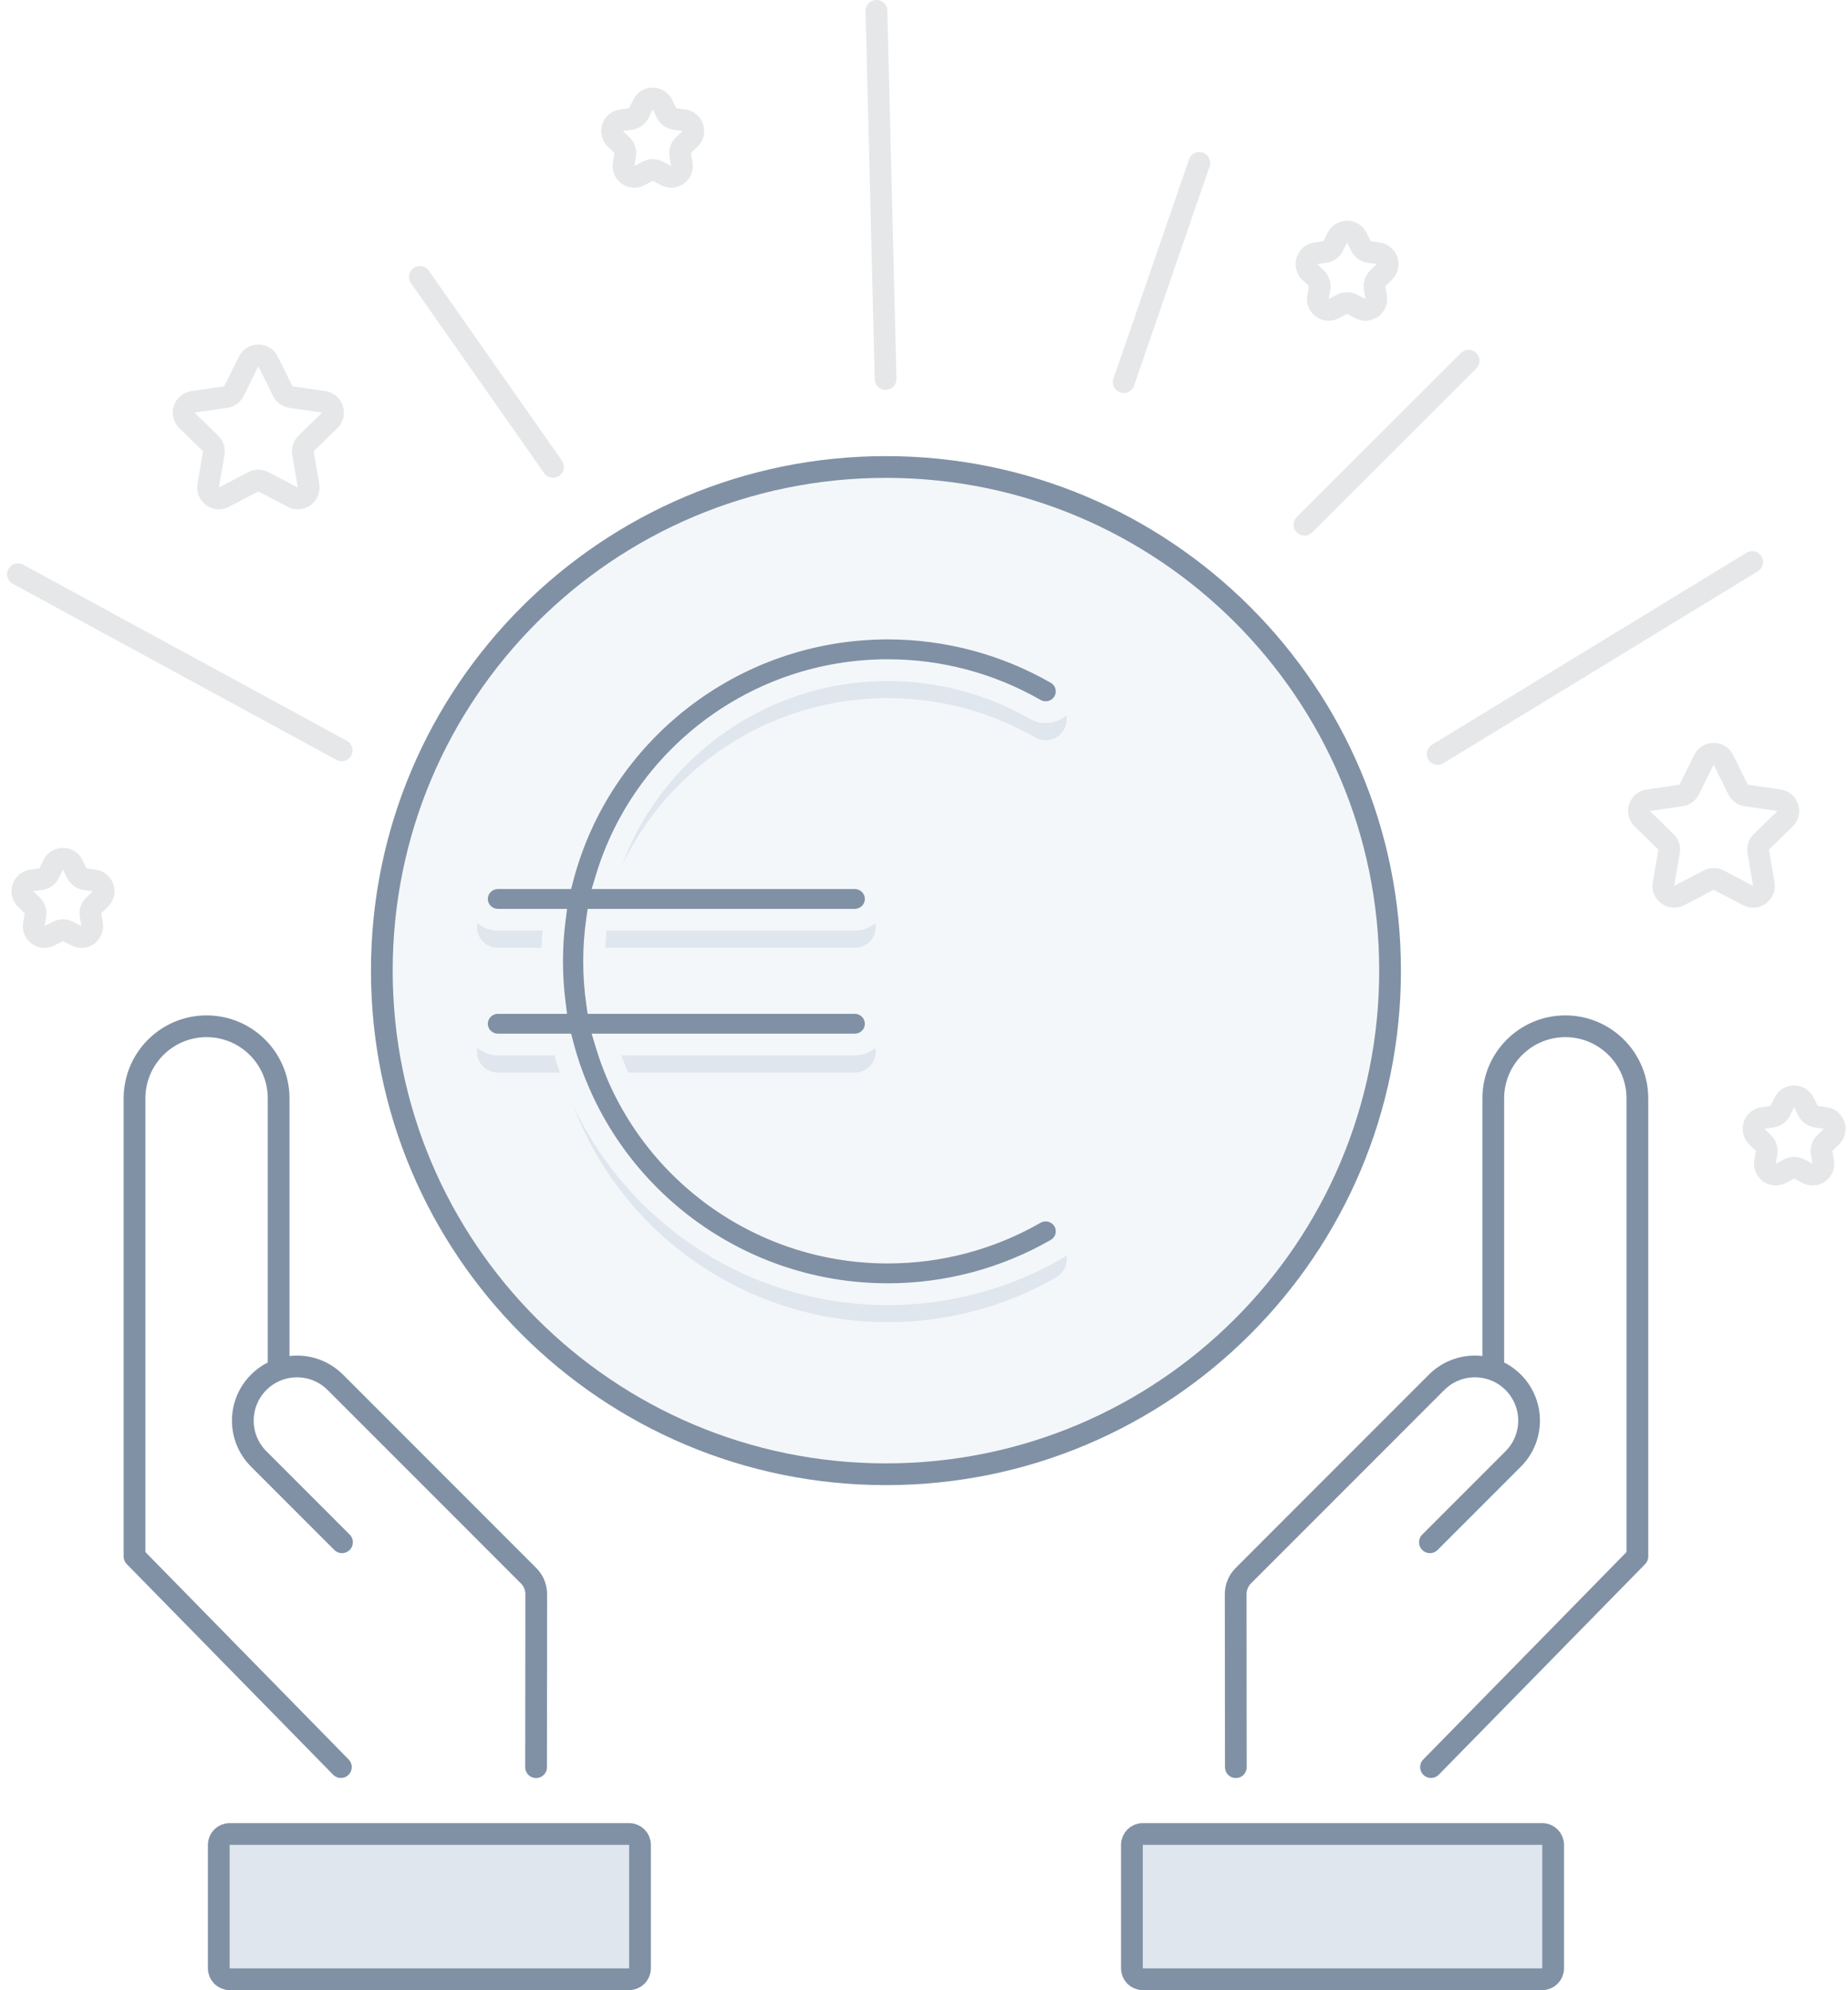 <svg width="170" height="183" viewBox="0 0 170 183" fill="none" xmlns="http://www.w3.org/2000/svg">
    <rect width="100%" height="100%" fill="white"/>
    <path d="M131.641 162.491L150.625 143.125V100.999C150.625 97.338 147.657 94.37 143.996 94.37V94.37C140.336 94.37 137.368 97.338 137.368 100.999V125.448" stroke="#8091A5" stroke-width="2" stroke-linecap="round" stroke-linejoin="round"/>
    <path d="M113.686 162.499L113.671 146.595C113.67 145.955 113.924 145.341 114.377 144.889L132.156 127.109C134.102 125.164 137.256 125.164 139.202 127.109V127.109C141.148 129.055 141.148 132.209 139.202 134.155L131.54 141.817" stroke="#8091A5" stroke-width="2" stroke-linecap="round" stroke-linejoin="round"/>
    <path d="M141.875 168.641C142.427 168.641 142.875 169.088 142.875 169.641V181C142.875 181.552 142.427 182 141.875 182H105.125C104.573 182 104.125 181.552 104.125 181V169.641C104.125 169.088 104.573 168.641 105.125 168.641H141.875Z" fill="#DFE6EE" stroke="#8091A5" stroke-width="2" stroke-linecap="round" stroke-linejoin="round"/>
    <path d="M31.359 162.491L12.375 143.125L12.375 100.999C12.375 97.338 15.343 94.37 19.004 94.37V94.37C22.665 94.37 25.632 97.338 25.632 100.999V125.448" stroke="#8091A5" stroke-width="2" stroke-linecap="round" stroke-linejoin="round"/>
    <path d="M49.314 162.499L49.329 146.595C49.33 145.955 49.076 145.341 48.623 144.889L30.844 127.109C28.898 125.164 25.744 125.164 23.798 127.109V127.109C21.852 129.055 21.852 132.209 23.798 134.155L31.46 141.817" stroke="#8091A5" stroke-width="2" stroke-linecap="round" stroke-linejoin="round"/>
    <path d="M21.125 168.641C20.573 168.641 20.125 169.088 20.125 169.641V181C20.125 181.552 20.573 182 21.125 182H57.875C58.427 182 58.875 181.552 58.875 181V169.641C58.875 169.088 58.427 168.641 57.875 168.641H21.125Z" fill="#DFE6EE" stroke="#8091A5" stroke-width="2" stroke-linecap="round" stroke-linejoin="round"/>
    <path fill-rule="evenodd" clip-rule="evenodd" d="M81.5 135.563C107.112 135.563 127.875 114.829 127.875 89.252C127.875 63.676 107.112 42.942 81.5 42.942C55.888 42.942 35.125 63.676 35.125 89.252C35.125 114.829 55.888 135.563 81.5 135.563Z" fill="#F4F7FA" stroke="#8091A5" stroke-width="2"/>
    <path fill-rule="evenodd" clip-rule="evenodd" d="M51.029 94.804C50.871 93.551 50.789 92.275 50.789 90.98C50.789 89.684 50.871 88.406 51.029 87.152H45.806C44.74 87.152 43.875 86.297 43.875 85.24C43.875 84.182 44.74 83.327 45.806 83.327H51.767C55.205 70.141 67.313 60.373 81.68 60.373C87.111 60.373 92.465 61.8 97.161 64.497C98.084 65.027 98.399 66.198 97.864 67.112C97.331 68.026 96.145 68.338 95.225 67.806C91.116 65.446 86.432 64.199 81.68 64.199C69.459 64.199 59.106 72.277 55.775 83.327H78.629C79.695 83.327 80.56 84.182 80.56 85.24C80.56 86.297 79.695 87.152 78.629 87.152H54.926C54.745 88.403 54.651 89.681 54.651 90.98C54.651 92.278 54.745 93.555 54.925 94.804H78.629C79.695 94.804 80.56 95.659 80.56 96.716C80.56 97.774 79.695 98.629 78.629 98.629H55.774C59.105 109.679 69.458 117.757 81.68 117.757C86.436 117.757 91.118 116.51 95.225 114.148C96.144 113.618 97.325 113.93 97.864 114.842C98.399 115.756 98.086 116.927 97.163 117.457C92.469 120.156 87.115 121.583 81.68 121.583C67.312 121.583 55.203 111.814 51.766 98.629H45.806C44.74 98.629 43.875 97.774 43.875 96.716C43.875 95.659 44.74 94.804 45.806 94.804H51.029Z" fill="#DFE6EE"/>
    <path fill-rule="evenodd" clip-rule="evenodd" d="M51.029 92.226C50.871 90.974 50.789 89.697 50.789 88.403C50.789 87.107 50.871 85.829 51.029 84.575H45.806C44.74 84.575 43.875 83.72 43.875 82.662C43.875 81.605 44.74 80.75 45.806 80.75H51.767C55.205 67.564 67.313 57.796 81.68 57.796C87.111 57.796 92.465 59.223 97.161 61.92C98.084 62.45 98.399 63.621 97.864 64.535C97.331 65.449 96.145 65.761 95.225 65.229C91.116 62.869 86.432 61.622 81.68 61.622C69.459 61.622 59.106 69.7 55.775 80.75H78.629C79.695 80.75 80.56 81.605 80.56 82.662C80.56 83.72 79.695 84.575 78.629 84.575H54.926C54.745 85.826 54.651 87.103 54.651 88.403C54.651 89.701 54.745 90.977 54.925 92.226H78.629C79.695 92.226 80.56 93.081 80.56 94.139C80.56 95.197 79.695 96.052 78.629 96.052H55.774C59.105 107.102 69.458 115.18 81.68 115.18C86.436 115.18 91.118 113.933 95.225 111.57C96.144 111.04 97.325 111.352 97.864 112.265C98.399 113.179 98.086 114.35 97.163 114.879C92.469 117.578 87.115 119.005 81.68 119.005C67.312 119.005 55.203 109.237 51.766 96.052H45.806C44.74 96.052 43.875 95.197 43.875 94.139C43.875 93.081 44.74 92.226 45.806 92.226H51.029Z" fill="#8091A5"/>
    <path d="M51.029 92.226V93.226H52.163L52.021 92.101L51.029 92.226ZM51.029 84.575L52.022 84.701L52.164 83.575H51.029V84.575ZM51.767 80.75V81.75H52.539L52.734 81.002L51.767 80.75ZM97.161 61.92L96.663 62.787L96.663 62.787L97.161 61.92ZM97.864 64.535L97.001 64.03L97 64.031L97.864 64.535ZM95.225 65.229L95.725 64.363L95.723 64.362L95.225 65.229ZM55.775 80.75L54.818 80.461L54.429 81.75H55.775V80.75ZM54.926 84.575V83.575H54.061L53.936 84.432L54.926 84.575ZM54.925 92.226L53.936 92.37L54.06 93.226H54.925V92.226ZM55.774 96.052V95.052H54.428L54.817 96.341L55.774 96.052ZM95.225 111.57L95.723 112.437L95.724 112.437L95.225 111.57ZM97.864 112.265L98.727 111.76L98.725 111.756L97.864 112.265ZM97.163 114.879L96.665 114.012L96.665 114.013L97.163 114.879ZM51.766 96.052L52.734 95.8L52.539 95.052H51.766V96.052ZM49.789 88.403C49.789 89.739 49.873 91.057 50.037 92.352L52.021 92.101C51.868 90.889 51.789 89.655 51.789 88.403H49.789ZM50.037 84.45C49.874 85.745 49.789 87.065 49.789 88.403H51.789C51.789 87.149 51.868 85.913 52.022 84.701L50.037 84.45ZM45.806 85.575H51.029V83.575H45.806V85.575ZM42.875 82.662C42.875 84.282 44.197 85.575 45.806 85.575V83.575C45.283 83.575 44.875 83.158 44.875 82.662H42.875ZM45.806 79.75C44.197 79.75 42.875 81.043 42.875 82.662H44.875C44.875 82.166 45.283 81.75 45.806 81.75V79.75ZM51.767 79.75H45.806V81.75H51.767V79.75ZM81.68 56.796C66.851 56.796 54.351 66.878 50.799 80.497L52.734 81.002C56.059 68.251 67.774 58.796 81.68 58.796V56.796ZM97.659 61.053C92.811 58.269 87.286 56.796 81.68 56.796V58.796C86.937 58.796 92.119 60.178 96.663 62.787L97.659 61.053ZM98.727 65.04C99.545 63.642 99.06 61.857 97.659 61.053L96.663 62.787C97.108 63.043 97.253 63.599 97.001 64.03L98.727 65.04ZM94.725 66.095C96.118 66.9 97.915 66.433 98.728 65.038L97 64.031C96.747 64.466 96.173 64.622 95.725 64.363L94.725 66.095ZM81.68 62.622C86.257 62.622 90.77 63.823 94.726 66.096L95.723 64.362C91.462 61.914 86.606 60.622 81.68 60.622V62.622ZM56.733 81.038C59.939 70.403 69.908 62.622 81.68 62.622V60.622C69.01 60.622 58.274 68.996 54.818 80.461L56.733 81.038ZM78.629 79.75H55.775V81.75H78.629V79.75ZM81.56 82.662C81.56 81.043 80.238 79.75 78.629 79.75V81.75C79.152 81.75 79.56 82.166 79.56 82.662H81.56ZM78.629 85.575C80.238 85.575 81.56 84.282 81.56 82.662H79.56C79.56 83.158 79.152 83.575 78.629 83.575V85.575ZM54.926 85.575H78.629V83.575H54.926V85.575ZM55.651 88.403C55.651 87.152 55.741 85.922 55.916 84.719L53.936 84.432C53.748 85.729 53.651 87.055 53.651 88.403H55.651ZM55.915 92.083C55.741 90.881 55.651 89.652 55.651 88.403H53.651C53.651 89.749 53.748 91.073 53.936 92.37L55.915 92.083ZM54.925 93.226H78.629V91.226H54.925V93.226ZM78.629 93.226C79.152 93.226 79.56 93.643 79.56 94.139H81.56C81.56 92.52 80.238 91.226 78.629 91.226V93.226ZM79.56 94.139C79.56 94.635 79.152 95.052 78.629 95.052V97.052C80.238 97.052 81.56 95.759 81.56 94.139H79.56ZM78.629 95.052H55.774V97.052H78.629V95.052ZM81.68 114.18C69.907 114.18 59.937 106.398 56.732 95.763L54.817 96.341C58.272 107.805 69.009 116.18 81.68 116.18V114.18ZM94.726 110.703C90.772 112.978 86.261 114.18 81.68 114.18V116.18C86.61 116.18 91.464 114.887 95.723 112.437L94.726 110.703ZM98.725 111.756C97.908 110.372 96.119 109.9 94.725 110.704L95.724 112.437C96.168 112.181 96.743 112.332 97.003 112.773L98.725 111.756ZM97.661 115.747C99.063 114.942 99.544 113.156 98.727 111.76L97.001 112.77C97.254 113.202 97.109 113.758 96.665 114.012L97.661 115.747ZM81.68 120.005C87.289 120.005 92.816 118.533 97.662 115.746L96.665 114.013C92.123 116.624 86.941 118.005 81.68 118.005V120.005ZM50.798 96.304C54.349 109.924 66.85 120.005 81.68 120.005V118.005C67.773 118.005 56.058 108.55 52.734 95.8L50.798 96.304ZM51.766 95.052H45.806V97.052H51.766V95.052ZM45.806 95.052C45.283 95.052 44.875 94.635 44.875 94.139H42.875C42.875 95.759 44.197 97.052 45.806 97.052V95.052ZM44.875 94.139C44.875 93.643 45.283 93.226 45.806 93.226V91.226C44.197 91.226 42.875 92.52 42.875 94.139H44.875ZM45.806 93.226H51.029V91.226H45.806V93.226Z" fill="#F4F7FA"/>
    <path opacity="0.12" fill-rule="evenodd" clip-rule="evenodd" d="M158.106 80.933C157.815 80.781 157.467 80.781 157.176 80.933L154.477 82.351C153.743 82.736 152.886 82.113 153.026 81.296L153.541 78.298C153.597 77.973 153.489 77.642 153.253 77.412L151.073 75.29C150.479 74.712 150.806 73.703 151.627 73.584L154.642 73.146C154.968 73.099 155.249 72.895 155.395 72.6L156.745 69.869C157.112 69.126 158.171 69.126 158.538 69.869L159.887 72.6C160.033 72.895 160.315 73.099 160.64 73.146L163.656 73.584C164.476 73.703 164.804 74.712 164.21 75.29L162.029 77.412C161.793 77.642 161.685 77.973 161.741 78.298L162.256 81.296C162.396 82.113 161.539 82.736 160.806 82.351L158.106 80.933Z" stroke="#313541" stroke-width="2" stroke-linecap="round" stroke-linejoin="round"/>
    <path opacity="0.12" fill-rule="evenodd" clip-rule="evenodd" d="M60.509 15.746C60.218 15.593 59.87 15.593 59.579 15.746L58.817 16.146C58.084 16.531 57.227 15.908 57.367 15.091L57.512 14.248C57.568 13.923 57.46 13.592 57.224 13.362L56.611 12.765C56.017 12.187 56.344 11.178 57.165 11.059L58.014 10.936C58.34 10.889 58.621 10.684 58.767 10.39L59.148 9.619C59.515 8.877 60.574 8.877 60.941 9.619L61.321 10.39C61.467 10.684 61.748 10.889 62.074 10.936L62.923 11.059C63.744 11.178 64.071 12.187 63.477 12.765L62.864 13.362C62.628 13.592 62.521 13.923 62.576 14.248L62.721 15.091C62.861 15.908 62.005 16.531 61.271 16.146L60.509 15.746Z" stroke="#313541" stroke-width="2" stroke-linecap="round" stroke-linejoin="round"/>
    <path opacity="0.12" fill-rule="evenodd" clip-rule="evenodd" d="M124.384 27.979C124.093 27.826 123.745 27.826 123.454 27.979L122.692 28.378C121.959 28.764 121.102 28.141 121.242 27.324L121.387 26.48C121.443 26.156 121.335 25.825 121.099 25.595L120.486 24.998C119.892 24.42 120.219 23.411 121.04 23.292L121.889 23.169C122.215 23.122 122.496 22.917 122.642 22.622L123.023 21.852C123.39 21.11 124.449 21.11 124.816 21.852L125.196 22.622C125.342 22.917 125.624 23.122 125.949 23.169L126.798 23.292C127.619 23.411 127.946 24.42 127.352 24.998L126.739 25.595C126.503 25.825 126.396 26.156 126.451 26.48L126.596 27.324C126.737 28.141 125.88 28.764 125.146 28.378L124.384 27.979Z" stroke="#313541" stroke-width="2" stroke-linecap="round" stroke-linejoin="round"/>
    <path opacity="0.12" fill-rule="evenodd" clip-rule="evenodd" d="M165.509 107.493C165.218 107.34 164.87 107.34 164.579 107.493L163.817 107.893C163.084 108.278 162.227 107.655 162.367 106.838L162.512 105.995C162.568 105.67 162.46 105.339 162.224 105.109L161.611 104.513C161.017 103.935 161.344 102.926 162.165 102.807L163.014 102.684C163.34 102.636 163.621 102.432 163.767 102.137L164.148 101.367C164.515 100.624 165.574 100.624 165.941 101.367L166.321 102.137C166.467 102.432 166.749 102.636 167.074 102.684L167.923 102.807C168.744 102.926 169.071 103.935 168.477 104.513L167.864 105.109C167.628 105.339 167.521 105.67 167.576 105.995L167.721 106.838C167.862 107.655 167.005 108.278 166.271 107.893L165.509 107.493Z" stroke="#313541" stroke-width="2" stroke-linecap="round" stroke-linejoin="round"/>
    <path opacity="0.12" fill-rule="evenodd" clip-rule="evenodd" d="M6.259 85.648C5.968 85.496 5.62 85.496 5.329 85.648L4.567 86.048C3.834 86.434 2.977 85.811 3.117 84.994L3.262 84.15C3.318 83.826 3.21 83.494 2.974 83.265L2.361 82.668C1.767 82.09 2.094 81.081 2.915 80.962L3.764 80.839C4.09 80.792 4.371 80.587 4.517 80.292L4.898 79.522C5.265 78.779 6.324 78.779 6.691 79.522L7.071 80.292C7.217 80.587 7.499 80.792 7.824 80.839L8.673 80.962C9.494 81.081 9.821 82.09 9.227 82.668L8.614 83.265C8.378 83.494 8.271 83.826 8.326 84.15L8.471 84.994C8.612 85.811 7.755 86.434 7.021 86.048L6.259 85.648Z" stroke="#313541" stroke-width="2" stroke-linecap="round" stroke-linejoin="round"/>
    <path opacity="0.12" fill-rule="evenodd" clip-rule="evenodd" d="M24.231 44.3C23.94 44.147 23.593 44.147 23.301 44.3L20.602 45.717C19.868 46.102 19.011 45.479 19.151 44.662L19.666 41.664C19.722 41.34 19.614 41.008 19.378 40.779L17.198 38.656C16.604 38.078 16.931 37.069 17.752 36.95L20.767 36.513C21.093 36.465 21.374 36.261 21.52 35.966L22.87 33.235C23.237 32.493 24.296 32.493 24.663 33.235L26.012 35.966C26.158 36.261 26.44 36.465 26.765 36.513L29.781 36.95C30.601 37.069 30.929 38.078 30.334 38.656L28.154 40.779C27.918 41.008 27.811 41.34 27.866 41.664L28.381 44.662C28.521 45.479 27.665 46.102 26.931 45.717L24.231 44.3Z" stroke="#313541" stroke-width="2" stroke-linecap="round" stroke-linejoin="round"/>
    <path opacity="0.12" d="M1.653 52.803L31.43 68.998" stroke="#313541" stroke-width="2" stroke-linecap="round" stroke-linejoin="round"/>
    <path opacity="0.12" d="M80.625 1L81.468 34.85" stroke="#313541" stroke-width="2" stroke-linecap="round" stroke-linejoin="round"/>
    <path opacity="0.12" d="M161.184 51.68L132.25 69.334" stroke="#313541" stroke-width="2" stroke-linecap="round" stroke-linejoin="round"/>
    <path opacity="0.12" d="M135.099 33.171L120 48.249" stroke="#313541" stroke-width="2" stroke-linecap="round" stroke-linejoin="round"/>
    <path opacity="0.12" d="M110.327 14.981L103.375 35.143" stroke="#313541" stroke-width="2" stroke-linecap="round" stroke-linejoin="round"/>
    <path opacity="0.12" d="M38.625 25.466L50.873 42.934" stroke="#313541" stroke-width="2" stroke-linecap="round" stroke-linejoin="round"/>
</svg>
